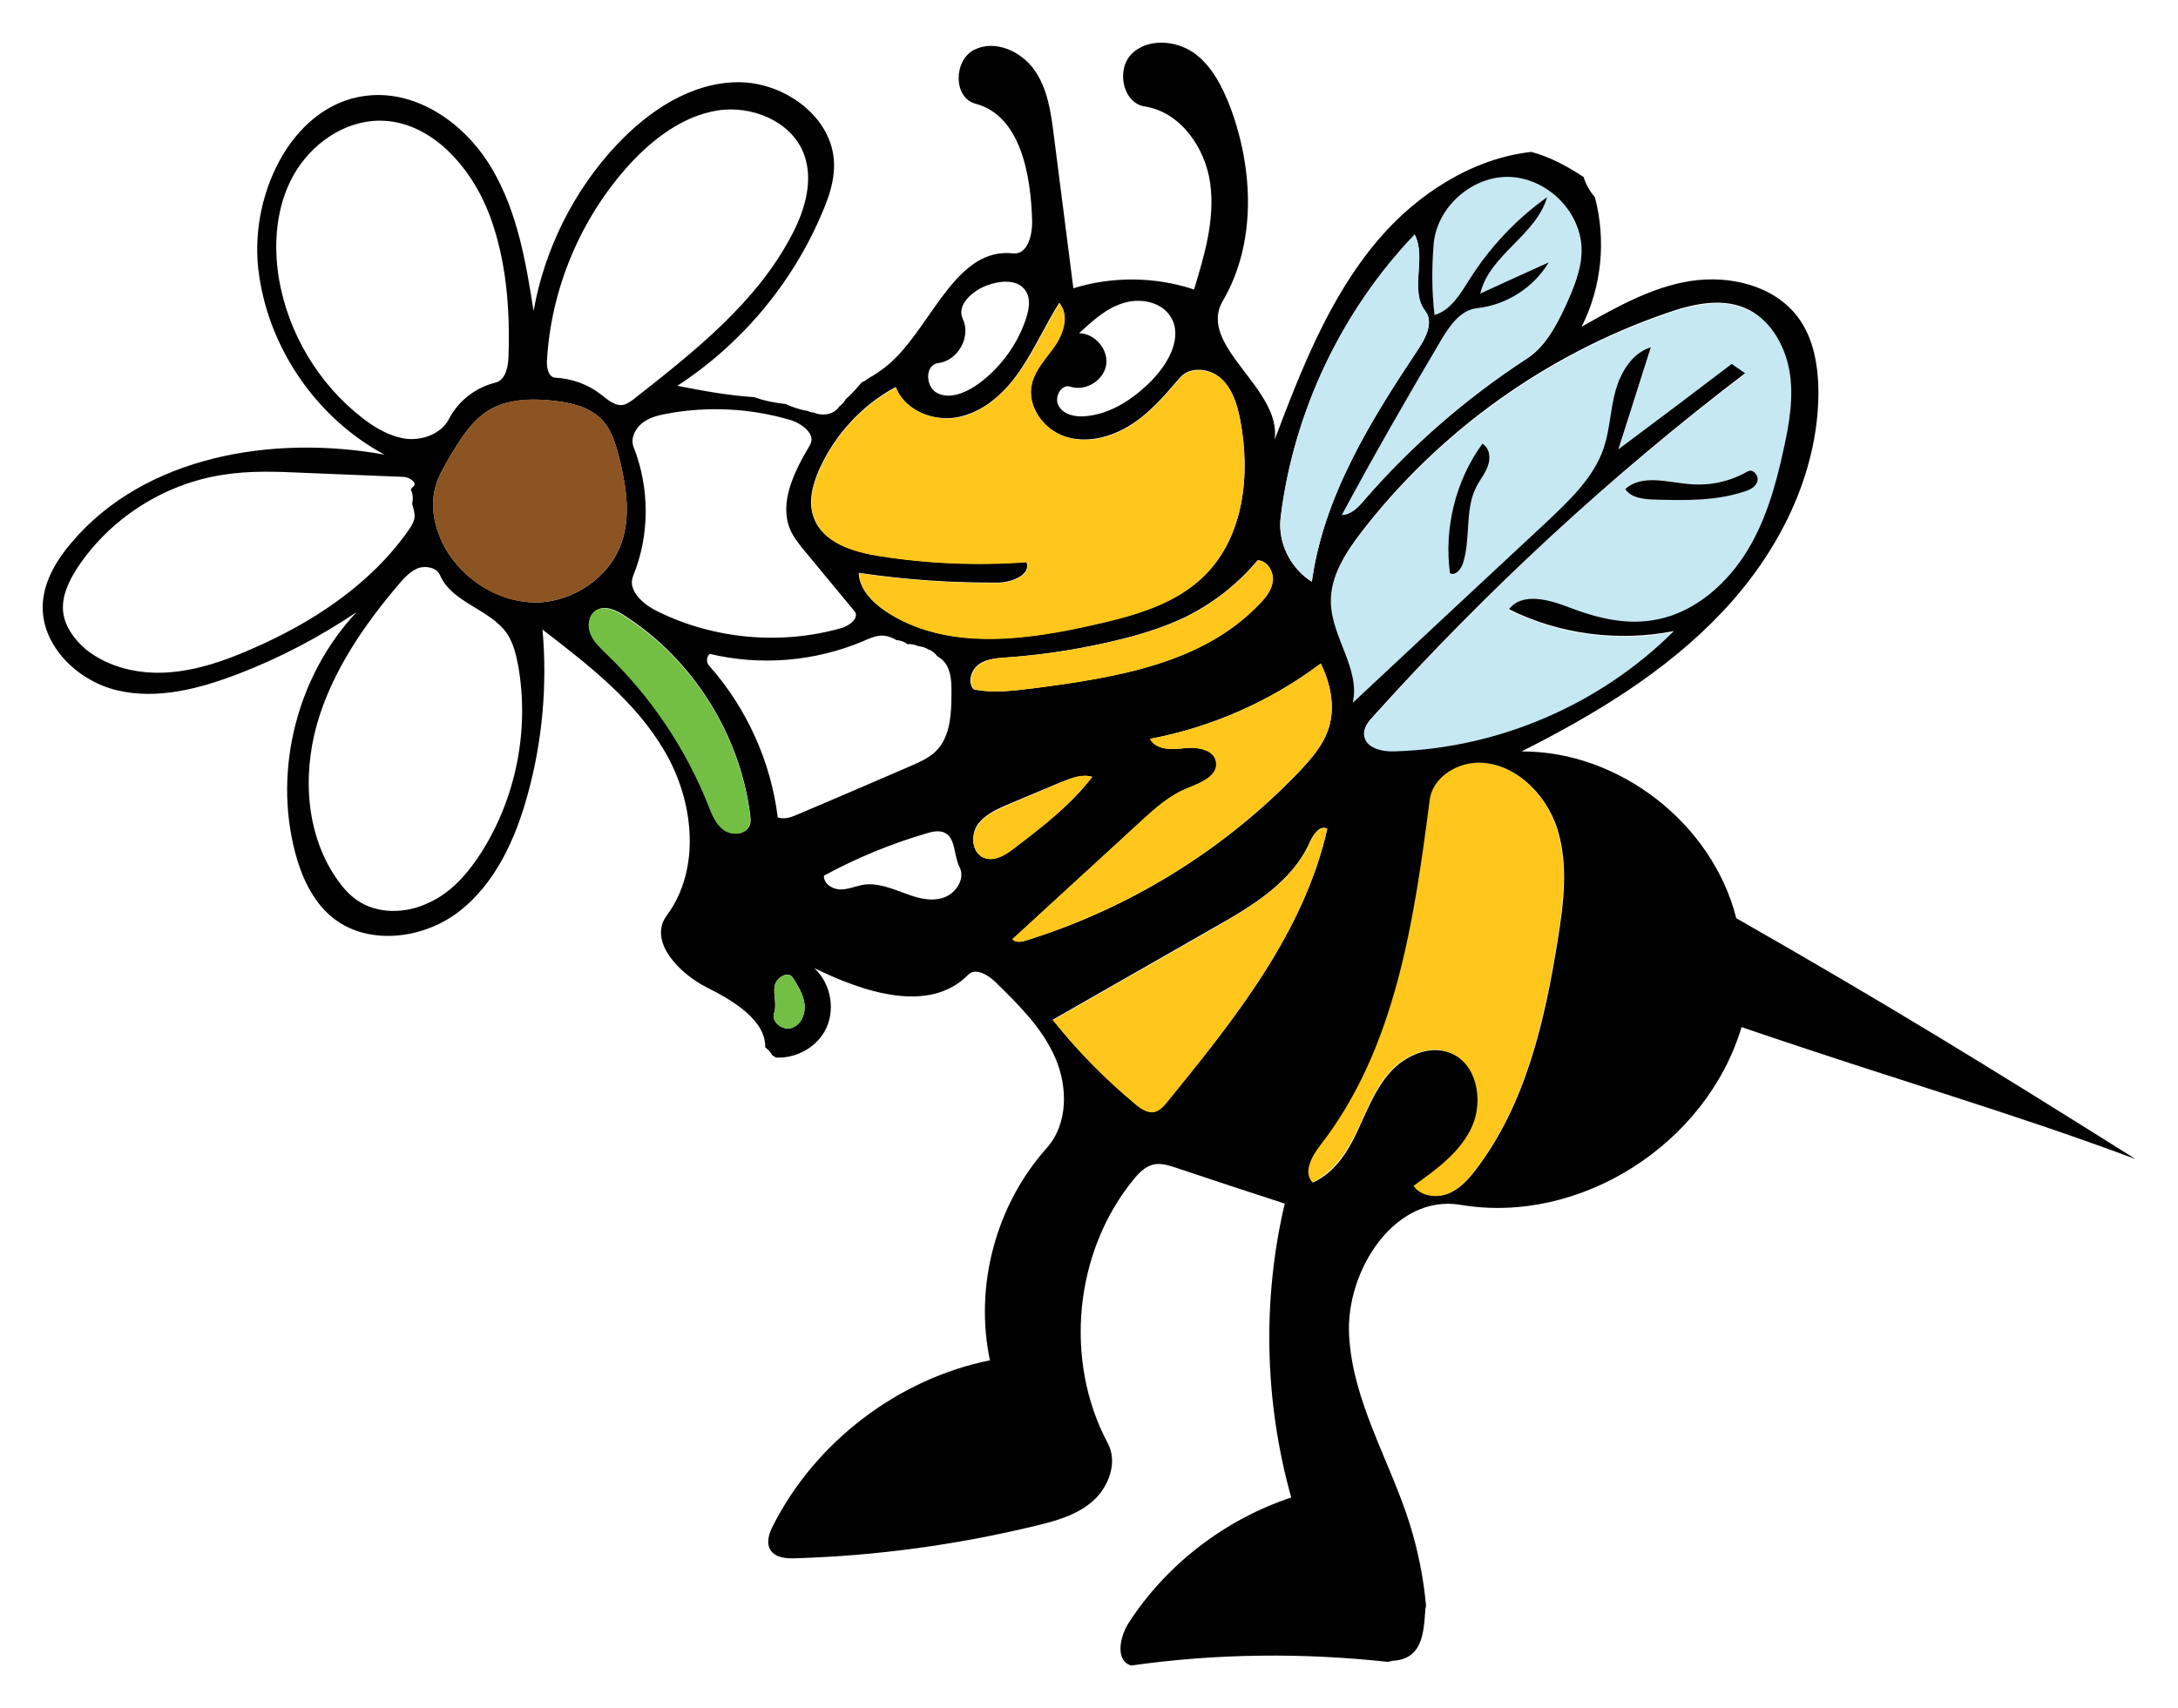 <?xml version="1.0" encoding="UTF-8" standalone="no"?>
<svg
   xmlns:dc="http://purl.org/dc/elements/1.1/"
   xmlns:cc="http://creativecommons.org/ns#"
   xmlns:rdf="http://www.w3.org/1999/02/22-rdf-syntax-ns#"
   xmlns:svg="http://www.w3.org/2000/svg"
   xmlns="http://www.w3.org/2000/svg"
   xmlns:sodipodi="http://sodipodi.sourceforge.net/DTD/sodipodi-0.dtd"
   xmlns:inkscape="http://www.inkscape.org/namespaces/inkscape"
   enable-background="new 0 0 792 612"
   version="1.1"
   viewBox="0 0 51.065 40.059"
   xml:space="preserve"
   id="svg38"
   sodipodi:docname="abeja-flor.svg"
   width="51.065"
   height="40.059"
   inkscape:version="0.92.1 r15371"><defs
     id="defs42" /><sodipodi:namedview
     pagecolor="#ffffff"
     bordercolor="#666666"
     borderopacity="1"
     objecttolerance="10"
     gridtolerance="10"
     guidetolerance="10"
     inkscape:pageopacity="0"
     inkscape:pageshadow="2"
     inkscape:window-width="1280"
     inkscape:window-height="971"
     id="namedview40"
     showgrid="false"
     fit-margin-top="1"
     fit-margin-left="1"
     fit-margin-right="1"
     fit-margin-bottom="1"
     inkscape:zoom="11.59596"
     inkscape:cx="38.127579"
     inkscape:cy="23.865618"
     inkscape:window-x="-8"
     inkscape:window-y="-8"
     inkscape:window-maximized="1"
     inkscape:current-layer="svg38" /><style
     type="text/css"
     id="style2">
	.st0{fill:#010101;}
	.st1{fill:#C5E8F3;}
	.st2{fill:#FFC71C;}
	.st3{fill:#72BF44;}
	.st4{fill:#8C5422;}
</style><path
     class="st1"
     d="m 41.96,8.678 c 0.104,0.617 0,1.253 -0.133,1.861 -0.19,0.883 -0.446,1.775 -0.949,2.535 -0.494,0.76 -1.272,1.377 -2.174,1.5 -0.646,0.095 -1.31,-0.076 -1.927,-0.313 -0.475,-0.18 -1.101,-0.361 -1.396,0.047 1.187,0.589 2.573,0.769 3.864,0.513 -1.718,1.709 -4.101,2.734 -6.522,2.82 -0.313,0.009 -0.712,-0.076 -0.741,-0.38 -0.009,-0.171 0.104,-0.323 0.218,-0.446 2.639,-2.953 5.563,-5.649 8.715,-8.041 -0.104,-0.076 -0.209,-0.142 -0.313,-0.218 -0.883,0.665 -1.775,1.329 -2.658,2.003 0.256,-0.797 0.503,-1.595 0.76,-2.392 -0.437,0.123 -0.712,0.57 -0.826,1.016 -0.114,0.437 -0.133,0.902 -0.275,1.339 -0.237,0.703 -0.797,1.244 -1.348,1.747 -1.51,1.415 -3.019,2.829 -4.538,4.234 0.18,-0.788 -0.494,-1.538 -0.513,-2.345 -0.019,-0.627 0.351,-1.187 0.731,-1.68 1.813,-2.345 4.32,-4.139 7.12,-5.108 C 39.653,7.159 40.318,6.998 40.897,7.235 41.485,7.453 41.846,8.061 41.96,8.678 Z m -0.769,2.62 c 0.047,-0.133 -0.095,-0.313 -0.218,-0.247 -0.399,0.228 -0.873,0.342 -1.339,0.304 -0.532,-0.047 -1.139,-0.247 -1.538,0.114 0.133,0.218 0.427,0.247 0.674,0.247 0.703,0.019 1.424,0.038 2.089,-0.18 0.142,-0.038 0.285,-0.104 0.332,-0.237 z m -6.304,-0.38 c 0.057,-0.18 0.028,-0.418 -0.133,-0.513 -0.627,0.873 -0.902,1.984 -0.76,3.048 0.133,0.066 0.256,-0.095 0.304,-0.228 0.19,-0.579 0.038,-1.253 0.313,-1.794 0.085,-0.18 0.218,-0.332 0.275,-0.513 z"
     id="path6"
     inkscape:connector-curvature="0"
     style="fill:#c5e8f3;stroke-width:0.095" /><path
     class="st0"
     d="m 40.982,11.052 c 0.123,-0.066 0.266,0.114 0.218,0.247 -0.047,0.133 -0.19,0.199 -0.332,0.237 -0.665,0.218 -1.386,0.199 -2.089,0.18 -0.247,-0.009 -0.541,-0.038 -0.674,-0.247 0.399,-0.361 1.006,-0.152 1.538,-0.114 0.456,0.038 0.93,-0.066 1.339,-0.304 z"
     id="path8"
     inkscape:connector-curvature="0"
     style="fill:#010101;stroke-width:0.095" /><path
     class="st1"
     d="m 37.071,5.868 c 0,0.465 -0.18,0.902 -0.38,1.32 -0.218,0.465 -0.465,0.94 -0.902,1.225 -1.415,0.921 -2.706,2.032 -3.807,3.313 -0.142,0.171 -0.313,0.351 -0.532,0.351 0.741,-1.377 1.519,-2.734 2.316,-4.082 0.209,-0.342 0.465,-0.722 0.864,-0.769 0.684,-0.076 1.32,-0.484 1.671,-1.073 -0.532,0.247 -1.063,0.484 -1.604,0.731 0.209,-0.902 1.32,-1.367 1.566,-2.26 l 0.114,-0.104 c 0.418,0.323 0.693,0.826 0.693,1.348 z"
     id="path10"
     inkscape:connector-curvature="0"
     style="fill:#c5e8f3;stroke-width:0.095" /><path
     class="st2"
     d="m 36.501,19.435 c 0.266,0.835 0.152,1.747 0.009,2.62 -0.304,1.899 -0.75,3.855 -1.918,5.374 -0.18,0.237 -0.389,0.465 -0.665,0.57 -0.275,0.104 -0.636,0.047 -0.797,-0.199 0.541,-0.389 1.101,-0.797 1.377,-1.405 0.266,-0.608 0.104,-1.453 -0.513,-1.709 -0.494,-0.199 -1.073,0.066 -1.424,0.465 -0.351,0.399 -0.541,0.921 -0.769,1.396 -0.228,0.475 -0.551,0.959 -1.035,1.177 -0.237,-0.237 -0.009,-0.627 0.19,-0.892 1.756,-2.26 2.184,-5.25 2.554,-8.089 0.066,-0.494 0.579,-0.835 1.082,-0.864 0.873,-0.028 1.642,0.712 1.908,1.557 z"
     id="path12"
     inkscape:connector-curvature="0"
     style="fill:#ffc71c;stroke-width:0.095" /><path
     class="st1"
     d="m 35.419,4.14 c 0.361,0.019 0.693,0.161 0.968,0.38 L 36.273,4.624 C 35.552,5.137 34.925,5.792 34.46,6.542 34.242,6.884 34.023,7.273 33.634,7.387 33.568,6.827 33.558,6.267 33.615,5.707 33.7,4.833 34.545,4.102 35.419,4.14 Z"
     id="path14"
     inkscape:connector-curvature="0"
     style="fill:#c5e8f3;stroke-width:0.095" /><path
     class="st0"
     d="m 34.754,10.406 c 0.171,0.095 0.199,0.332 0.133,0.513 -0.057,0.18 -0.19,0.332 -0.275,0.503 -0.275,0.541 -0.123,1.215 -0.313,1.794 -0.047,0.133 -0.171,0.294 -0.304,0.228 -0.142,-1.063 0.133,-2.174 0.76,-3.038 z"
     id="path16"
     inkscape:connector-curvature="0"
     style="fill:#010101;stroke-width:0.095" /><path
     class="st0"
     d="m 33.254,8.185 c 0.18,-0.266 0.361,-0.636 0.161,-0.892 -0.38,-0.484 0.038,-1.244 -0.247,-1.785 -1.718,1.794 -2.839,4.158 -3.142,6.627 -0.076,0.589 0.228,1.196 0.731,1.51 0.275,-2.003 1.377,-3.779 2.497,-5.459 z m 0.361,-2.478 c -0.047,0.56 -0.047,1.12 0.019,1.68 0.389,-0.114 0.608,-0.503 0.826,-0.845 0.475,-0.75 1.092,-1.405 1.813,-1.918 -0.256,0.892 -1.358,1.358 -1.566,2.26 0.532,-0.247 1.063,-0.484 1.604,-0.731 -0.351,0.589 -0.987,0.997 -1.671,1.073 -0.399,0.038 -0.655,0.418 -0.864,0.769 -0.797,1.348 -1.576,2.706 -2.316,4.082 0.218,0 0.389,-0.18 0.532,-0.351 1.101,-1.272 2.392,-2.392 3.807,-3.313 0.427,-0.275 0.684,-0.76 0.902,-1.225 0.19,-0.418 0.38,-0.864 0.38,-1.32 0,-0.522 -0.275,-1.016 -0.684,-1.339 C 36.121,4.311 35.78,4.169 35.428,4.15 34.545,4.102 33.7,4.833 33.615,5.707 Z M 18.52,9.846 c -0.94,-0.275 -1.937,-0.323 -2.896,-0.142 -0.209,0.038 -0.418,0.095 -0.579,0.228 -0.161,0.133 -0.266,0.361 -0.19,0.551 0.38,0.959 0.38,2.07 -0.009,3.019 -0.142,0.342 0.228,0.665 0.551,0.826 1.329,0.665 2.915,0.807 4.339,0.399 0.19,-0.057 0.427,-0.247 0.294,-0.399 -0.38,-0.456 -0.76,-0.921 -1.139,-1.377 -0.133,-0.161 -0.275,-0.332 -0.361,-0.522 -0.275,-0.646 0.095,-1.377 0.456,-1.984 C 19.146,10.188 18.805,9.931 18.52,9.846 Z M 34.242,28.255 c -1.529,-0.256 -2.696,1.529 -2.611,3.067 0.085,1.547 0.949,2.924 1.415,4.396 0.199,0.636 0.332,1.291 0.389,1.946 -0.009,0.038 -0.019,0.066 -0.019,0.114 -0.038,0.541 -0.076,1.111 -0.731,1.168 -0.047,0 -0.095,0.019 -0.142,0.028 -2.003,-0.218 -4.025,-0.199 -6.019,0.085 -0.38,-0.104 -0.275,-0.674 -0.057,-1.006 0.883,-1.367 2.26,-2.421 3.807,-2.934 -0.627,-2.241 -0.684,-4.633 -0.152,-6.893 -0.854,-0.275 -1.709,-0.56 -2.563,-0.845 -0.171,-0.057 -0.361,-0.114 -0.532,-0.066 -0.18,0.047 -0.323,0.19 -0.446,0.342 -1.396,1.699 -1.642,4.253 -0.608,6.19 0.237,0.437 0.028,1.016 -0.342,1.348 -0.37,0.332 -0.873,0.475 -1.358,0.589 -1.842,0.446 -3.731,0.703 -5.62,0.76 -0.218,0.009 -0.484,-0.009 -0.598,-0.209 -0.095,-0.171 -0.019,-0.389 0.076,-0.57 0.997,-1.956 2.924,-3.427 5.079,-3.864 -0.37,-1.747 0.142,-3.646 1.329,-4.975 0.503,-0.56 0.503,-1.434 0.199,-2.127 -0.304,-0.693 -0.854,-1.234 -1.386,-1.756 -0.18,-0.18 -0.484,-0.361 -0.655,-0.18 -0.911,0.921 -2.449,0.408 -3.608,-0.161 0.408,0.37 0.513,1.025 0.237,1.5 -0.228,0.389 -0.693,0.627 -1.139,0.598 -0.028,-0.019 -0.047,-0.038 -0.085,-0.057 -0.038,-0.076 -0.095,-0.133 -0.161,-0.18 0.019,-0.627 -0.741,-1.092 -1.348,-1.396 -0.674,-0.332 -1.405,-1.101 -0.959,-1.699 0.807,-1.092 0.636,-2.677 -0.047,-3.845 -0.684,-1.177 -1.794,-2.032 -2.867,-2.858 0.114,1.291 0,2.592 -0.342,3.845 -0.285,1.054 -0.76,2.108 -1.623,2.772 -0.864,0.665 -2.203,0.807 -3.019,0.085 C 7.308,21.087 7.061,20.536 6.918,19.985 6.406,18.03 6.975,15.827 8.361,14.356 7.497,14.935 6.567,15.428 5.599,15.799 4.687,16.15 3.69,16.416 2.741,16.188 1.792,15.96 0.937,15.106 1.004,14.137 1.042,13.606 1.336,13.121 1.678,12.723 3.396,10.691 6.396,10.188 9.016,10.662 7.402,9.798 6.254,8.109 6.054,6.286 5.855,4.482 6.918,2.336 8.732,2.232 9.89,2.165 10.963,2.972 11.542,3.969 c 0.589,1.006 0.788,2.174 0.968,3.323 0.256,-1.443 0.94,-2.82 1.946,-3.892 0.75,-0.797 1.737,-1.462 2.839,-1.472 1.092,-0.009 2.241,0.816 2.26,1.918 0.009,0.399 -0.123,0.788 -0.285,1.158 -0.693,1.642 -1.889,3.067 -3.389,4.044 0.579,0.114 1.196,0.228 1.804,0.266 0.228,0.085 0.484,0.133 0.731,0.161 0.171,0.076 0.342,0.133 0.513,0.161 0.047,0.019 0.095,0.038 0.152,0.038 0.057,0.028 0.133,0.047 0.218,0.047 0.18,0 0.304,-0.076 0.38,-0.19 0.066,-0.047 0.114,-0.104 0.152,-0.171 0.133,-0.114 0.247,-0.247 0.361,-0.38 0.009,-0.009 0.028,-0.019 0.038,-0.028 0.038,-0.009 0.066,-0.028 0.095,-0.057 0.237,-0.133 0.465,-0.294 0.665,-0.494 0.911,-0.911 1.472,-2.601 2.763,-2.459 0.342,0.038 0.456,-0.437 0.446,-0.769 C 24.169,4.083 23.922,2.707 22.868,2.431 22.346,2.289 22.355,1.415 22.839,1.169 c 0.484,-0.247 1.101,0.028 1.415,0.475 0.313,0.446 0.389,1.006 0.456,1.547 0.152,1.187 0.304,2.373 0.456,3.57 0.911,-0.285 1.918,-0.275 2.829,0.028 0.247,-0.807 0.494,-1.642 0.38,-2.487 C 28.26,3.466 27.681,2.631 26.846,2.498 26.324,2.422 26.162,1.634 26.533,1.264 c 0.37,-0.37 1.025,-0.323 1.453,-0.028 0.427,0.304 0.674,0.797 0.864,1.291 0.541,1.462 0.608,3.18 -0.18,4.529 -0.617,1.054 1.386,2.051 1.215,3.256 0.627,-1.652 1.282,-3.342 2.43,-4.69 0.911,-1.073 2.212,-1.908 3.589,-2.06 0.446,0.123 0.835,0.332 1.225,0.589 0,0.009 0.009,0.019 0.009,0.028 0.057,0.171 0.142,0.313 0.256,0.446 0.266,1.006 0.161,2.108 -0.313,3.038 0.807,-0.456 1.642,-0.93 2.554,-1.073 0.921,-0.142 1.956,0.104 2.516,0.845 0.38,0.503 0.484,1.168 0.484,1.804 -0.019,1.918 -0.949,3.741 -2.269,5.127 -1.32,1.396 -2.981,2.392 -4.69,3.256 2.288,-0.009 4.472,1.69 5.032,3.911 3.611,2.063 5.828,3.43 9.359,5.647 -2.992,-1.114 -5.467,-1.806 -9.235,-3.093 -0.826,2.763 -3.807,4.642 -6.589,4.168 z m -0.304,-0.256 c 0.275,-0.104 0.484,-0.332 0.665,-0.57 1.168,-1.529 1.614,-3.475 1.918,-5.374 0.142,-0.873 0.256,-1.775 -0.009,-2.62 -0.266,-0.835 -1.035,-1.585 -1.908,-1.547 -0.503,0.028 -1.016,0.37 -1.082,0.864 -0.37,2.839 -0.797,5.82 -2.554,8.089 -0.209,0.266 -0.427,0.655 -0.19,0.892 0.494,-0.218 0.807,-0.693 1.035,-1.177 0.228,-0.484 0.418,-0.997 0.769,-1.396 0.351,-0.399 0.93,-0.665 1.424,-0.465 0.617,0.247 0.778,1.101 0.513,1.709 -0.266,0.608 -0.835,1.016 -1.377,1.405 0.161,0.237 0.513,0.294 0.797,0.19 z M 22.222,15.656 c -0.047,-0.114 -0.142,-0.209 -0.247,-0.266 -0.047,-0.066 -0.123,-0.133 -0.209,-0.161 -0.066,-0.038 -0.142,-0.066 -0.237,-0.076 -0.057,-0.028 -0.133,-0.047 -0.218,-0.047 h -0.038 c -0.066,-0.057 -0.152,-0.085 -0.256,-0.095 -0.095,-0.057 -0.19,-0.095 -0.304,-0.104 -0.171,-0.009 -0.332,0.066 -0.484,0.133 -1.13,0.475 -2.402,0.579 -3.589,0.294 -0.085,0.076 -0.085,0.218 0,0.294 0.873,0.987 1.434,2.241 1.595,3.541 0.161,0.057 0.332,-0.009 0.484,-0.076 0.873,-0.37 1.737,-0.741 2.611,-1.12 0.218,-0.095 0.446,-0.19 0.617,-0.361 0.342,-0.342 0.361,-0.892 0.361,-1.377 0,-0.18 0,-0.389 -0.085,-0.579 z M 41.818,10.539 C 41.951,9.931 42.065,9.295 41.951,8.678 41.837,8.061 41.476,7.453 40.897,7.216 40.318,6.979 39.644,7.14 39.055,7.349 c -2.801,0.968 -5.307,2.763 -7.12,5.108 -0.38,0.494 -0.75,1.054 -0.731,1.68 0.019,0.807 0.693,1.557 0.513,2.345 1.51,-1.415 3.029,-2.829 4.538,-4.234 0.541,-0.513 1.111,-1.044 1.348,-1.747 0.142,-0.427 0.152,-0.902 0.275,-1.339 0.123,-0.437 0.389,-0.883 0.826,-1.016 -0.256,0.797 -0.503,1.595 -0.76,2.392 0.892,-0.665 1.775,-1.329 2.658,-2.003 0.104,0.076 0.209,0.142 0.313,0.218 -3.152,2.402 -6.067,5.098 -8.715,8.041 -0.114,0.123 -0.237,0.275 -0.218,0.446 0.028,0.304 0.427,0.399 0.741,0.38 2.421,-0.076 4.804,-1.101 6.522,-2.82 -1.301,0.256 -2.687,0.076 -3.864,-0.513 0.304,-0.399 0.93,-0.228 1.396,-0.047 0.617,0.237 1.272,0.408 1.927,0.313 0.902,-0.123 1.671,-0.741 2.174,-1.5 0.494,-0.741 0.75,-1.633 0.94,-2.516 z m -10.662,6.522 c 0.152,-0.494 0.038,-1.035 -0.19,-1.5 -1.177,0.883 -2.554,1.491 -3.997,1.766 0.133,0.266 0.513,0.256 0.807,0.218 0.294,-0.038 0.693,0.028 0.741,0.323 0.057,0.323 -0.37,0.494 -0.674,0.617 -0.427,0.171 -0.769,0.484 -1.111,0.797 -0.997,0.911 -1.994,1.823 -2.991,2.744 0.076,0.085 0.209,0.066 0.323,0.028 2.411,-0.75 4.633,-2.117 6.389,-3.949 0.285,-0.304 0.579,-0.636 0.703,-1.044 z m -0.038,2.373 c -0.171,-0.095 -0.332,0.142 -0.408,0.313 -0.408,0.93 -1.348,1.5 -2.241,2.003 l -3.788,2.165 c 0.579,0.722 1.225,1.377 1.937,1.975 0.123,0.104 0.275,0.209 0.437,0.18 0.133,-0.028 0.228,-0.133 0.304,-0.237 1.585,-1.927 3.209,-3.959 3.76,-6.399 z m -1.282,-5.82 c 0.019,-0.218 -0.133,-0.465 -0.351,-0.475 -0.475,0.57 -1.063,1.025 -1.728,1.348 -0.446,0.209 -0.911,0.361 -1.396,0.484 -0.902,0.228 -1.823,0.38 -2.753,0.446 -0.228,0.019 -0.475,0.028 -0.655,0.161 -0.19,0.133 -0.275,0.427 -0.123,0.589 0.465,0.095 0.94,0.028 1.405,-0.028 1.899,-0.247 3.959,-0.57 5.269,-1.965 0.171,-0.152 0.313,-0.342 0.332,-0.56 z m -1.604,-0.114 c 0.93,-0.911 1.092,-2.373 0.845,-3.655 C 29.01,9.495 28.897,9.124 28.631,8.878 28.365,8.631 27.9,8.583 27.662,8.859 27.311,9.267 26.96,9.685 26.504,9.969 26.048,10.254 25.479,10.406 24.966,10.235 24.453,10.064 24.064,9.514 24.188,8.991 c 0.085,-0.342 0.351,-0.608 0.551,-0.902 0.199,-0.294 0.313,-0.712 0.095,-0.987 -0.323,0.513 -0.57,1.073 -0.911,1.576 -0.342,0.503 -0.807,0.949 -1.405,1.092 -0.589,0.142 -1.301,-0.123 -1.519,-0.693 -0.778,0.418 -1.415,1.101 -1.785,1.918 -0.161,0.361 -0.275,0.778 -0.133,1.149 0.218,0.579 0.921,0.797 1.538,0.892 1.139,0.18 2.298,0.228 3.446,0.142 0.114,0.294 -0.323,0.475 -0.646,0.484 -1.101,0.009 -2.193,-0.066 -3.285,-0.228 0.009,0.37 0.304,0.674 0.608,0.883 1.405,0.949 3.275,0.703 4.927,0.323 0.93,-0.209 1.889,-0.475 2.563,-1.139 z M 27.017,8.906 c 0.389,-0.399 0.722,-1.016 0.427,-1.481 -0.218,-0.351 -0.722,-0.446 -1.12,-0.313 -0.399,0.123 -0.712,0.418 -1.025,0.703 0.37,0 0.693,0.38 0.636,0.741 -0.057,0.37 -0.484,0.627 -0.835,0.513 -0.218,-0.076 -0.399,0.256 -0.275,0.456 0.114,0.199 0.38,0.256 0.608,0.237 0.617,-0.047 1.158,-0.418 1.585,-0.854 z m -1.415,9.313 c -0.228,-0.066 -0.475,0.028 -0.703,0.114 -0.418,0.18 -0.845,0.351 -1.263,0.532 -0.275,0.114 -0.56,0.247 -0.722,0.484 -0.161,0.247 -0.123,0.646 0.142,0.76 0.247,0.104 0.513,-0.066 0.722,-0.228 0.665,-0.494 1.329,-1.006 1.823,-1.661 z M 24.064,7.444 c 0.066,-0.209 0.104,-0.446 -0.019,-0.627 -0.19,-0.285 -0.617,-0.237 -0.93,-0.114 -0.332,0.133 -0.693,0.456 -0.541,0.778 0.199,0.418 -0.114,0.978 -0.579,1.035 -0.313,0.038 -0.304,0.56 -0.019,0.703 0.275,0.142 0.617,0.009 0.883,-0.161 0.56,-0.38 0.997,-0.959 1.206,-1.614 z M 22.099,21.058 c 0.304,-0.085 0.541,-0.446 0.399,-0.722 -0.142,-0.275 -0.085,-0.703 -0.37,-0.816 -0.123,-0.047 -0.266,-0.019 -0.389,0.019 -0.845,0.247 -1.652,0.579 -2.421,0.997 -0.009,0.19 0.199,0.323 0.389,0.323 0.19,0 0.37,-0.085 0.56,-0.114 0.313,-0.038 0.617,0.085 0.911,0.19 0.294,0.114 0.617,0.218 0.921,0.123 z M 18.577,5.488 C 18.881,4.9 19.08,4.207 18.843,3.599 18.548,2.839 17.618,2.46 16.811,2.593 16.004,2.726 15.311,3.257 14.76,3.855 13.611,5.118 12.918,6.77 12.823,8.469 c -0.009,0.161 0.038,0.38 0.199,0.389 0.38,0.019 0.76,0.152 1.063,0.389 0.161,0.123 0.332,0.285 0.532,0.247 0.085,-0.019 0.161,-0.076 0.228,-0.123 1.424,-1.12 2.905,-2.279 3.731,-3.883 z m -0.009,18.617 c 0.218,-0.076 0.323,-0.332 0.294,-0.56 -0.028,-0.228 -0.152,-0.427 -0.275,-0.617 -0.114,-0.171 -0.399,0 -0.427,0.209 -0.028,0.199 0.057,0.418 -0.009,0.617 -0.076,0.209 0.199,0.427 0.418,0.351 z M 17.58,19.349 c 0.028,-0.076 0.019,-0.152 0.009,-0.237 -0.237,-1.889 -1.348,-3.655 -2.953,-4.68 -0.199,-0.133 -0.465,-0.247 -0.665,-0.114 -0.171,0.114 -0.19,0.361 -0.114,0.541 0.076,0.18 0.228,0.323 0.37,0.465 1.044,0.997 1.87,2.212 2.392,3.551 0.085,0.218 0.171,0.456 0.37,0.589 0.18,0.142 0.513,0.104 0.589,-0.114 z m -3.01,-6.617 c 0.228,-0.646 0.104,-1.358 -0.057,-2.013 -0.085,-0.323 -0.18,-0.655 -0.418,-0.892 -0.285,-0.285 -0.703,-0.38 -1.101,-0.427 -0.532,-0.057 -1.111,-0.047 -1.557,0.237 -0.389,0.247 -0.636,0.655 -0.873,1.044 -0.142,0.247 -0.294,0.494 -0.361,0.76 -0.123,0.475 0,0.987 0.237,1.415 0.427,0.75 1.263,1.272 2.127,1.272 0.864,-0.009 1.718,-0.579 2.003,-1.396 z m -3.275,7.244 c 0.807,-1.282 1.12,-2.867 0.854,-4.367 -0.047,-0.256 -0.114,-0.522 -0.256,-0.741 -0.399,-0.589 -1.291,-0.722 -1.576,-1.377 -0.076,-0.18 -0.323,-0.228 -0.503,-0.171 -0.18,0.066 -0.323,0.218 -0.446,0.361 -0.835,0.978 -1.585,2.07 -1.937,3.304 -0.351,1.244 -0.247,2.658 0.513,3.693 0.114,0.161 0.256,0.313 0.418,0.427 0.484,0.342 1.158,0.323 1.69,0.066 0.532,-0.237 0.93,-0.703 1.244,-1.196 z M 11.922,8.365 C 11.96,7.245 11.874,6.115 11.485,5.061 11.058,3.922 10.099,2.82 8.884,2.83 8.058,2.839 7.289,3.381 6.88,4.112 6.472,4.843 6.406,5.716 6.539,6.533 6.757,7.814 7.469,9.01 8.504,9.808 8.808,10.045 9.159,10.245 9.539,10.292 c 0.38,0.038 0.807,-0.123 0.987,-0.465 0.218,-0.427 0.627,-0.741 1.092,-0.854 0.237,-0.066 0.294,-0.361 0.304,-0.608 z M 9.719,12.124 c 0.009,-0.095 -0.028,-0.209 -0.057,-0.313 0.028,-0.104 0.019,-0.228 -0.028,-0.323 0.009,-0.028 0.028,-0.057 0.057,-0.076 0.104,-0.085 -0.085,-0.218 -0.218,-0.228 -0.778,-0.028 -1.557,-0.066 -2.335,-0.095 -0.636,-0.028 -1.282,-0.057 -1.918,0.047 -1.358,0.209 -2.62,1.006 -3.389,2.155 -0.209,0.313 -0.389,0.684 -0.351,1.054 0.038,0.351 0.266,0.655 0.532,0.883 0.532,0.427 1.244,0.589 1.927,0.541 0.684,-0.047 1.339,-0.275 1.965,-0.551 1.424,-0.617 2.782,-1.51 3.674,-2.782 0.066,-0.095 0.133,-0.199 0.142,-0.313 z"
     id="path18"
     inkscape:connector-curvature="0"
     style="fill:#010101;stroke-width:0.095"
     sodipodi:nodetypes="ccccccccccccccccccscccccccccccccccccccccccccccccccccccccccsccccccccccccsccccsccccccccccccccccscccccsccccscccccscccccccccccccccccccccccccccccccccccccccscccccccccsscccssccccccccccccccccccccccccccccccccccccccccccccccccccccccccccscsccccccccccccccccccccccccccccccccccccccccccsccccccscccccccccccccccccsccccccccscccccccccccccccccccccccsccccccccccccccccccccc" /><path
     class="st1"
     d="m 33.416,7.292 c 0.199,0.256 0.019,0.627 -0.161,0.892 -1.12,1.68 -2.222,3.456 -2.497,5.449 -0.503,-0.313 -0.797,-0.921 -0.731,-1.51 0.304,-2.468 1.424,-4.832 3.142,-6.627 0.285,0.551 -0.123,1.31 0.247,1.794 z"
     id="path20"
     inkscape:connector-curvature="0"
     style="fill:#c5e8f3;stroke-width:0.095" /><path
     class="st2"
     d="m 30.966,15.561 c 0.228,0.465 0.342,1.006 0.19,1.5 -0.123,0.408 -0.418,0.741 -0.712,1.044 -1.747,1.823 -3.968,3.199 -6.389,3.949 -0.104,0.038 -0.247,0.057 -0.323,-0.028 0.997,-0.911 1.994,-1.823 2.991,-2.744 0.342,-0.313 0.684,-0.627 1.111,-0.797 0.304,-0.123 0.731,-0.285 0.674,-0.617 -0.047,-0.294 -0.446,-0.351 -0.741,-0.323 -0.294,0.038 -0.674,0.047 -0.807,-0.218 1.453,-0.266 2.829,-0.883 4.006,-1.766 z"
     id="path22"
     inkscape:connector-curvature="0"
     style="fill:#ffc71c;stroke-width:0.095" /><path
     class="st2"
     d="m 30.71,19.758 c 0.076,-0.18 0.237,-0.408 0.408,-0.313 -0.551,2.43 -2.174,4.462 -3.75,6.399 -0.085,0.104 -0.18,0.209 -0.304,0.237 -0.161,0.028 -0.313,-0.076 -0.437,-0.18 -0.712,-0.589 -1.367,-1.253 -1.937,-1.975 l 3.788,-2.165 c 0.883,-0.513 1.823,-1.073 2.231,-2.003 z"
     id="path24"
     inkscape:connector-curvature="0"
     style="fill:#ffc71c;stroke-width:0.095" /><path
     class="st2"
     d="m 29.495,13.14 c 0.218,0.009 0.37,0.256 0.351,0.475 -0.019,0.218 -0.171,0.408 -0.323,0.56 -1.32,1.386 -3.37,1.718 -5.269,1.965 -0.465,0.057 -0.94,0.123 -1.405,0.028 -0.161,-0.161 -0.066,-0.456 0.123,-0.589 0.19,-0.133 0.427,-0.152 0.655,-0.161 0.93,-0.066 1.851,-0.218 2.753,-0.446 0.475,-0.123 0.949,-0.275 1.396,-0.484 0.655,-0.323 1.244,-0.778 1.718,-1.348 z"
     id="path26"
     inkscape:connector-curvature="0"
     style="fill:#ffc71c;stroke-width:0.095" /><path
     class="st2"
     d="m 29.077,9.855 c 0.247,1.282 0.085,2.744 -0.845,3.655 -0.674,0.665 -1.633,0.93 -2.554,1.139 -1.652,0.38 -3.522,0.627 -4.927,-0.323 -0.304,-0.209 -0.598,-0.513 -0.608,-0.883 1.082,0.161 2.184,0.237 3.285,0.228 0.313,-0.009 0.76,-0.19 0.646,-0.484 -1.149,0.085 -2.307,0.038 -3.446,-0.142 -0.617,-0.095 -1.32,-0.304 -1.538,-0.892 -0.142,-0.37 -0.028,-0.788 0.133,-1.149 0.361,-0.807 0.997,-1.491 1.785,-1.918 0.218,0.57 0.93,0.826 1.519,0.693 0.589,-0.142 1.063,-0.598 1.405,-1.092 0.342,-0.503 0.589,-1.063 0.911,-1.576 0.228,0.275 0.104,0.693 -0.095,0.987 -0.199,0.294 -0.465,0.551 -0.551,0.902 -0.123,0.522 0.266,1.073 0.778,1.244 0.513,0.171 1.082,0.019 1.538,-0.266 0.456,-0.294 0.807,-0.703 1.158,-1.111 0.237,-0.275 0.703,-0.218 0.968,0.019 0.256,0.237 0.37,0.608 0.437,0.968 z"
     id="path28"
     inkscape:connector-curvature="0"
     style="fill:#ffc71c;stroke-width:0.095" /><path
     class="st2"
     d="m 24.909,18.333 c 0.228,-0.095 0.465,-0.19 0.703,-0.114 -0.503,0.655 -1.168,1.168 -1.823,1.671 -0.209,0.161 -0.475,0.332 -0.722,0.228 -0.275,-0.114 -0.313,-0.513 -0.142,-0.76 0.161,-0.247 0.456,-0.37 0.722,-0.484 0.418,-0.18 0.835,-0.361 1.263,-0.541 z"
     id="path30"
     inkscape:connector-curvature="0"
     style="fill:#ffc71c;stroke-width:0.095" /><path
     class="st3"
     d="m 18.862,23.546 c 0.028,0.228 -0.076,0.484 -0.294,0.56 -0.218,0.076 -0.494,-0.142 -0.418,-0.351 0.066,-0.199 -0.019,-0.408 0.009,-0.617 0.028,-0.209 0.313,-0.38 0.427,-0.209 0.123,0.19 0.247,0.389 0.275,0.617 z"
     id="path32"
     inkscape:connector-curvature="0"
     style="fill:#72bf44;stroke-width:0.095" /><path
     class="st3"
     d="m 17.58,19.112 c 0.009,0.076 0.019,0.161 -0.009,0.237 -0.076,0.228 -0.399,0.256 -0.598,0.123 -0.19,-0.133 -0.285,-0.37 -0.37,-0.589 -0.532,-1.339 -1.358,-2.563 -2.392,-3.551 -0.142,-0.142 -0.294,-0.275 -0.37,-0.465 -0.076,-0.19 -0.047,-0.427 0.114,-0.541 0.199,-0.133 0.465,-0.019 0.665,0.114 1.614,1.025 2.725,2.782 2.962,4.671 z"
     id="path34"
     inkscape:connector-curvature="0"
     style="fill:#72bf44;stroke-width:0.095" /><path
     class="st4"
     d="m 14.513,10.719 c 0.171,0.665 0.285,1.377 0.057,2.013 -0.285,0.816 -1.139,1.386 -2.003,1.396 -0.864,0.009 -1.699,-0.513 -2.127,-1.272 -0.247,-0.427 -0.361,-0.94 -0.237,-1.415 0.076,-0.275 0.218,-0.522 0.361,-0.76 0.237,-0.389 0.484,-0.797 0.873,-1.044 0.456,-0.285 1.025,-0.304 1.557,-0.237 0.399,0.047 0.816,0.142 1.101,0.427 0.237,0.237 0.342,0.57 0.418,0.892 z"
     id="path36"
     inkscape:connector-curvature="0"
     style="fill:#8c5422;stroke-width:0.095" /></svg>